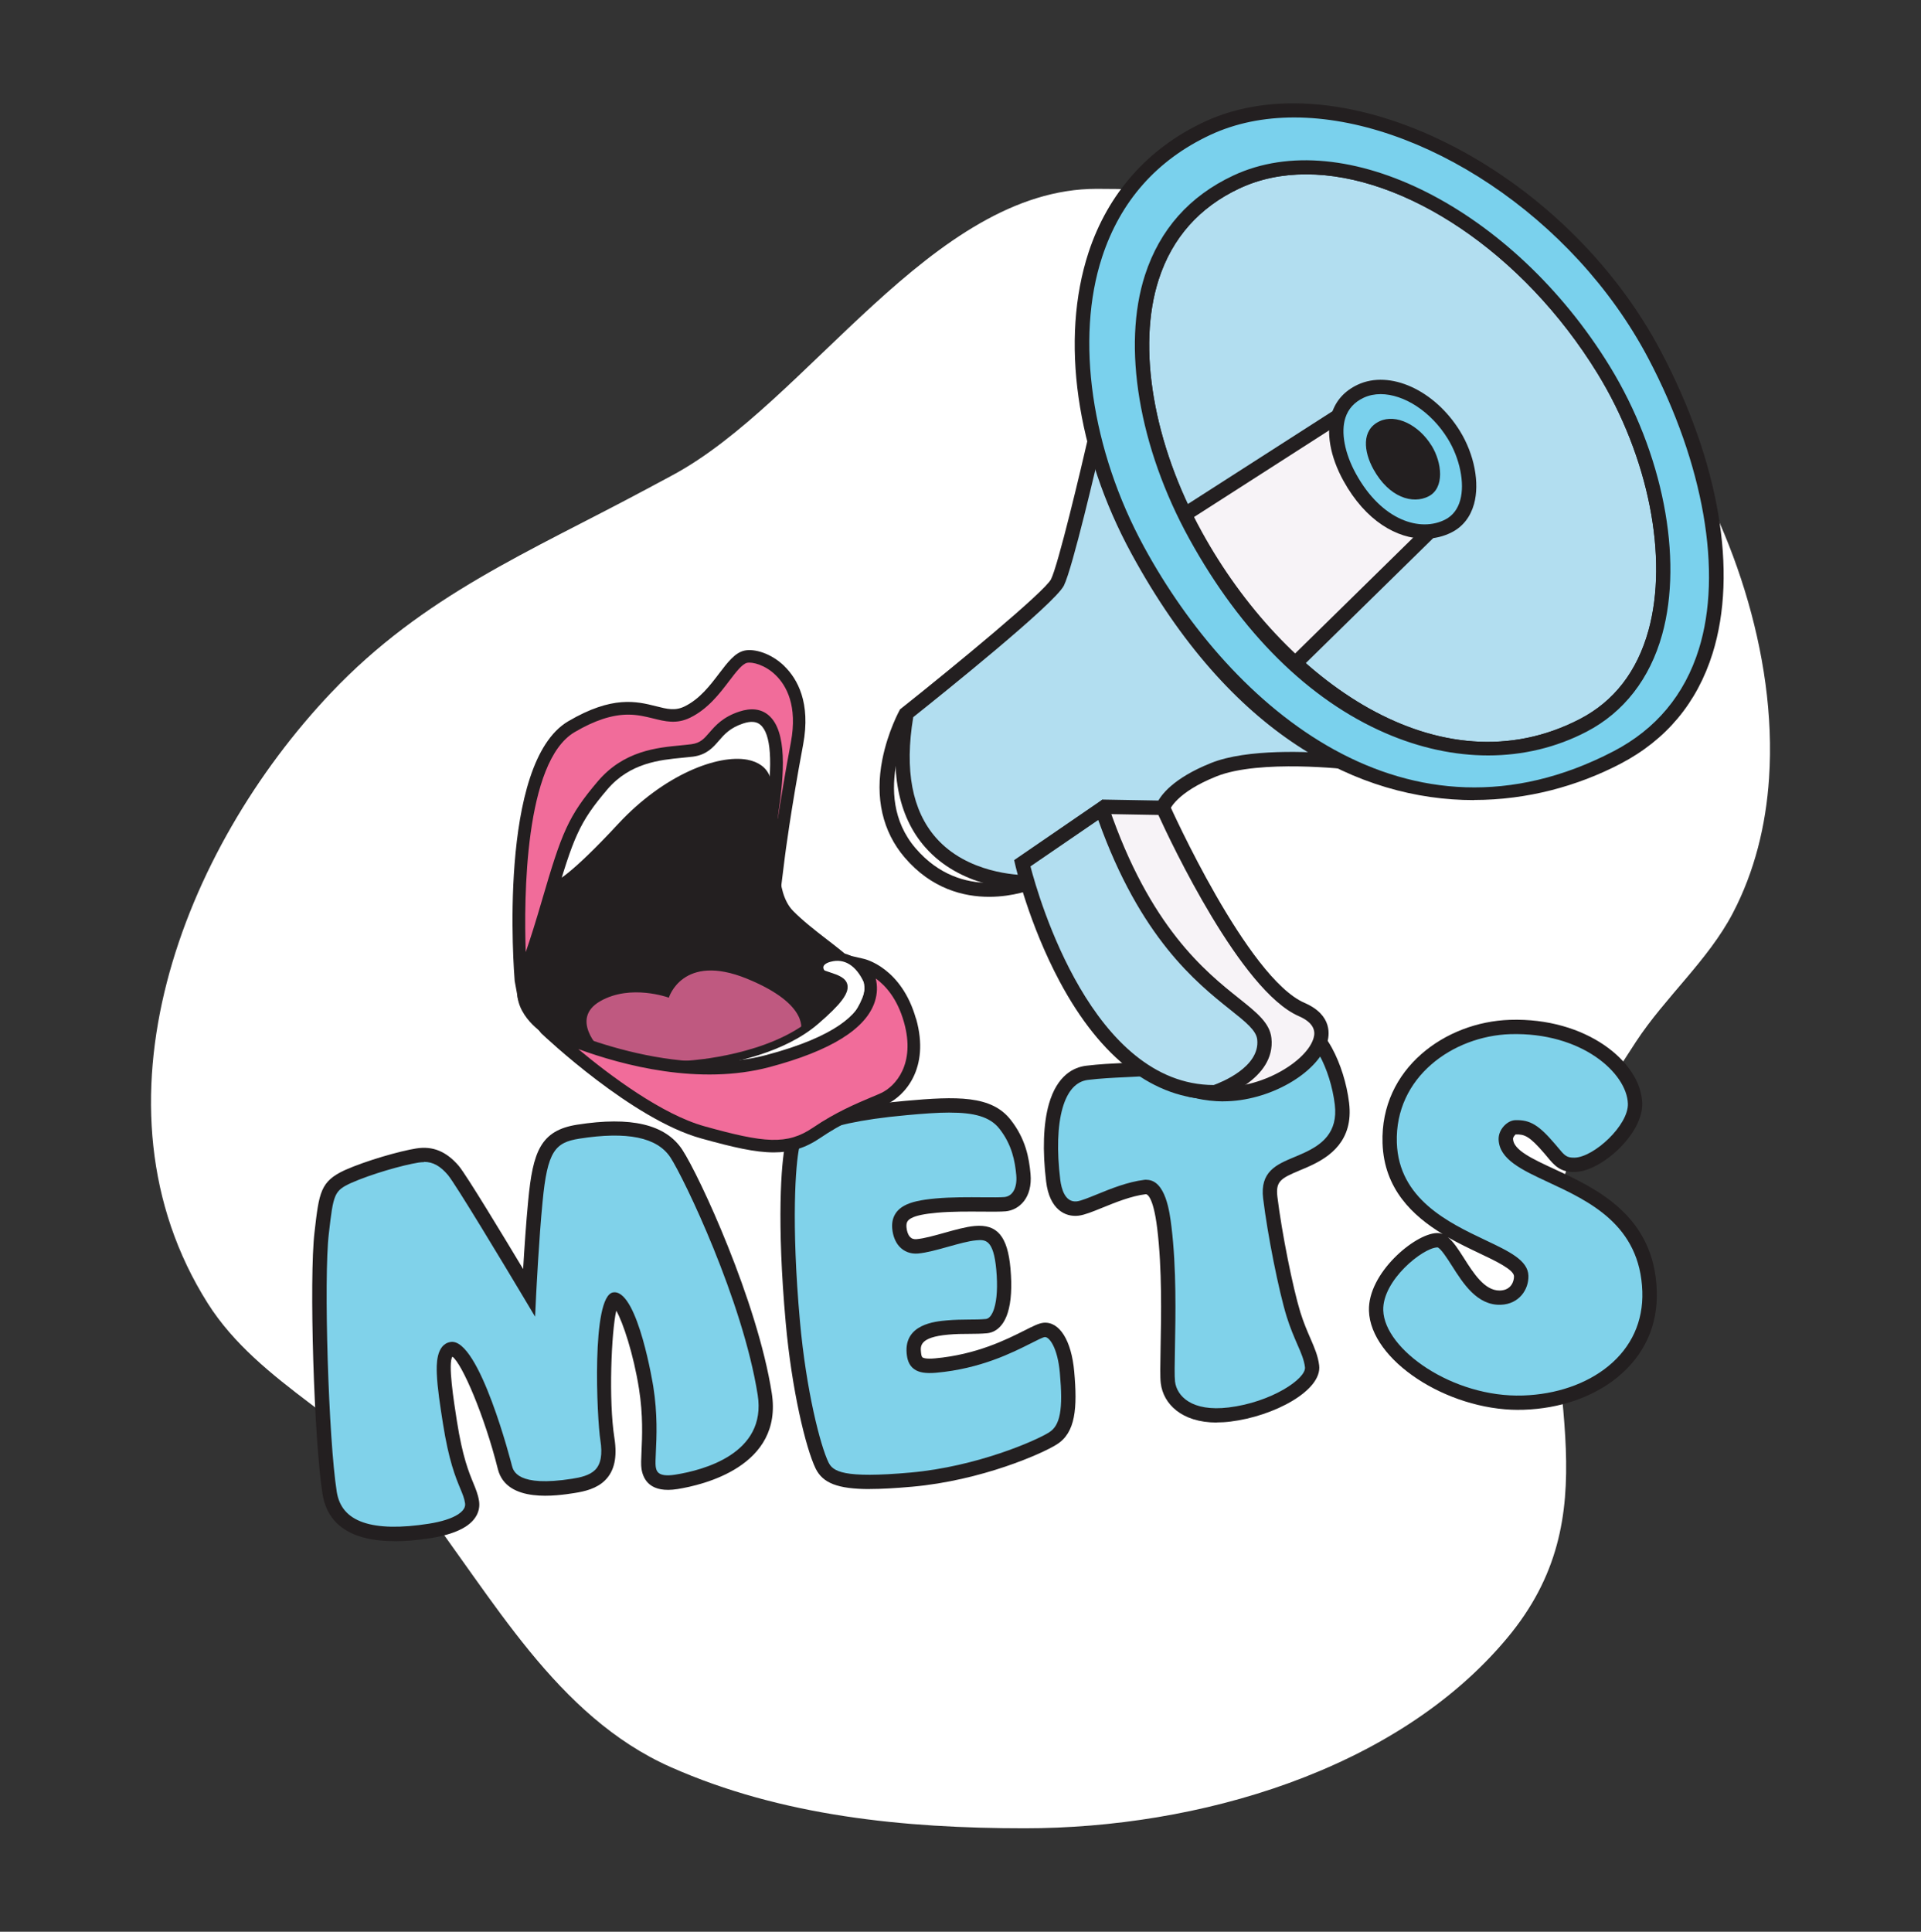 <svg xmlns="http://www.w3.org/2000/svg" id="a" viewBox="0 0 318.26 320"><rect x="0" y="0" width="318.26" height="320" fill="#333333" stroke="none"/><defs><style>.b{fill:#f7f3f7;}.c{fill:#fff;}.d{fill:#f16c9a;}.e{fill:#80d2ea;}.f{fill:#b2def0;}.g{fill:#bf5980;}.h{fill:#231f20;}.i{fill:#7ad1ed;}</style></defs><path class="c" d="M293.09,128.86c-.52,7.9-2.41,15.53-6.01,22.41-4.08,7.8-11.21,13.92-16.05,21.31-5.76,8.79-13.17,20.62-13.73,31.41-1.38,26.67,9.57,46.84-7.66,67.43-18.34,21.92-51.23,31.44-79.87,31.44-19.89,0-40.31-2-58.64-10.13-19-8.42-29.4-28.02-41.81-44.19-9.78-12.73-26.32-19.07-34.9-32.64-20.75-32.85-4.12-75.27,20.43-101.14,15.38-16.2,32.79-23.29,52.33-33.77,1.39-.74,2.78-1.49,4.16-2.23,22.48-12.02,42.99-47.48,70.37-47.48,35.2,0,73.51,8.51,94.26,39.04,10.68,15.71,18.49,38.02,17.12,58.52Z"></path><g><g><path class="e" d="M75.12,193.91c1.63,1.95,12.53,20.24,12.53,20.24,0,0,.44-8.97,1.05-15.15,.79-8.41,2.19-10.75,7.09-11.52,7.91-1.25,13.61-.38,16.26,3.61,2.55,3.92,12.21,24.35,14.65,39.84,1.8,11.44-11.37,14.04-14.64,14.56-3.36,.53-4.35-.73-4.6-2.36s.65-6.54-.41-13.25c-1.06-6.71-3.66-14.85-5.29-14.6s-2.24,16.05-1.13,23.1c.96,6.11-2.3,7.24-5.65,7.77-5.94,.93-10.41,.49-11.32-3.06-2.14-8.57-6.58-19.95-8.81-19.6-2.15,.34-1.19,6.45-.3,12.12,1.46,9.29,3.24,10.51,3.66,13.18,.39,2.49-2.53,4.1-7,4.8-9.29,1.46-15.62-.1-16.6-6.29-1.37-8.69-2.23-35.44-1.31-43.08,.75-6.46,.9-7.72,4.35-9.32,3.38-1.5,8.77-3.06,11.53-3.49,2.41-.38,4.22,.48,5.95,2.5Z"></path><path class="h" d="M65.35,255.29c-2.31,0-4.3-.28-5.95-.84-3.42-1.17-5.42-3.51-5.97-6.96-1.42-9.01-2.23-35.78-1.32-43.4,.76-6.6,.97-8.38,5.03-10.26,3.54-1.57,9.07-3.15,11.84-3.59,2.73-.43,4.97,.49,7.04,2.91h0c1.26,1.51,7.37,11.61,10.65,17.07,.19-3.19,.49-7.75,.84-11.33,.76-8.09,2.05-11.63,8.09-12.58,8.95-1.41,14.65-.06,17.43,4.13,2.88,4.41,12.44,25.11,14.83,40.31,1.92,12.18-11.47,15.26-15.62,15.92-4.39,.69-5.66-1.44-5.96-3.35-.1-.66-.06-1.59,0-2.87,.11-2.39,.28-6-.41-10.37-.91-5.78-2.67-11.05-3.77-12.96-.81,3.47-1.29,14.86-.31,21.09,.5,3.18,0,5.47-1.54,7-1.38,1.38-3.36,1.85-5.1,2.12-2.77,.43-11.2,1.76-12.66-3.94-2.22-8.88-5.96-17.55-7.54-18.65-.76,1.07,.22,7.31,.75,10.69,.93,5.92,1.97,8.42,2.72,10.25,.41,1,.77,1.87,.94,2.94,.26,1.66-.52,3.17-2.2,4.26-1.35,.87-3.3,1.52-5.78,1.91-2.21,.35-4.22,.52-6.04,.52Zm4.9-62.78c-.29,0-.58,.03-.89,.07-2.62,.41-7.88,1.91-11.23,3.4-2.77,1.29-2.9,1.81-3.65,8.37-.88,7.32-.06,34.09,1.31,42.76,.4,2.54,1.84,4.2,4.39,5.08,2.56,.88,6.21,.95,10.85,.22,2.13-.33,3.81-.87,4.86-1.55,1.31-.85,1.19-1.61,1.15-1.89-.12-.79-.4-1.46-.79-2.4-.76-1.83-1.9-4.59-2.87-10.78-.45-2.88-.92-5.86-1.01-8.21-.05-1.34-.18-4.89,2.29-5.28,4.75-.71,10.1,20.27,10.15,20.48,.23,.89,.92,3.61,9.99,2.18,1.37-.21,2.89-.56,3.79-1.46,.96-.96,1.25-2.58,.87-4.95-.56-3.56-1.53-23.88,2.12-24.46,.08-.01,.16-.02,.23-.02,3.92,0,6.39,15.44,6.42,15.6,.73,4.61,.55,8.37,.43,10.85-.05,1.06-.09,1.97-.03,2.39,.11,.73,.29,1.84,3.25,1.37,4.61-.73,15.18-3.47,13.65-13.2-2.46-15.63-12.23-35.95-14.47-39.37-2.21-3.32-7.15-4.33-15.08-3.09-4.02,.63-5.3,2.08-6.09,10.46-.6,6.08-1.04,15.01-1.05,15.1l-.19,3.93-2.02-3.38c-3.02-5.06-11.12-18.53-12.42-20.09-1.28-1.5-2.48-2.17-3.96-2.17Z"></path></g><g><path class="e" d="M166.54,186.26c2.17,2.78,2.78,5.61,3.02,8.3,.27,2.95-1.15,4.74-3.06,4.91s-7.18-.14-11.35,.23c-4.25,.38-6.37,1.18-6.14,3.7,.16,1.82,1.16,3.22,2.99,3.05,2.69-.24,6.91-1.93,9.6-2.17,2.52-.23,4.16,.59,4.64,5.96,.53,5.9-.65,9.24-2.82,9.44-2,.18-3.93,0-6.45,.23-4.08,.37-5.8,1.57-5.57,4.17,.14,1.56,.65,2.39,3.6,2.13,10.15-.91,16.18-5.74,18-5.9,1.74-.16,3.37,2.41,3.78,7,.55,6.07,.15,9.43-2.34,10.97-2.4,1.53-12.41,5.84-23.43,6.83-10.93,.98-13.64,0-14.81-2.34-1.5-3.1-3.83-12.42-4.85-23.78-1.5-16.65-.71-26.34-.09-29.2,.62-2.77,6.45-5.13,18.85-6.24,8.33-.75,13.65-.88,16.42,2.72Z"></path><path class="h" d="M144.09,246.67c-5.36,0-7.77-1.02-8.95-3.38-1.66-3.43-3.97-13.07-4.97-24.21-1.5-16.67-.75-26.42-.07-29.55,.82-3.65,7.52-6.06,19.9-7.17,8.49-.76,14.28-.95,17.47,3.18,2.45,3.13,3.02,6.26,3.26,8.92,.36,3.97-1.89,6-4.13,6.2-.83,.07-2.13,.06-3.78,.05-2.3-.02-5.15-.04-7.57,.18-2.14,.19-3.5,.48-4.29,.91-.64,.35-.84,.74-.78,1.5,.06,.68,.26,1.24,.57,1.58,.28,.31,.64,.44,1.12,.39,1.24-.11,2.94-.59,4.59-1.05,1.75-.49,3.56-1,5.01-1.13,3.75-.34,5.46,1.71,5.94,7.04,.27,3.04,.12,5.5-.45,7.32-.87,2.77-2.54,3.33-3.45,3.41-.99,.09-1.94,.09-2.94,.1-1.09,0-2.22,.01-3.5,.13-4.72,.42-4.58,1.9-4.49,2.88,.06,.68,.18,.83,.26,.89,.13,.09,.58,.29,2.05,.16,6.9-.62,11.87-3.13,14.84-4.62,1.5-.76,2.4-1.21,3.17-1.28,2.64-.23,4.61,2.94,5.07,8.08,.54,6.02,.24,10.14-2.9,12.08-2.35,1.5-12.43,5.97-23.95,7-2.78,.25-5.1,.38-7.04,.38Zm13.31-62.37c-2.08,0-4.48,.18-7.18,.43-16.12,1.45-17.65,4.69-17.8,5.32-.61,2.79-1.36,12.41,.11,28.83,1.04,11.53,3.39,20.61,4.73,23.37,.73,1.46,2.33,2.7,13.64,1.68,10.95-.99,20.75-5.28,22.9-6.65,1.86-1.15,2.34-3.81,1.79-9.86-.38-4.24-1.76-5.93-2.45-5.93-.01,0-.02,0-.04,0-.32,.03-1.38,.56-2.31,1.04-3.12,1.57-8.34,4.21-15.69,4.87-1.74,.15-2.86-.03-3.65-.6-.95-.68-1.16-1.75-1.24-2.61-.43-4.83,4.71-5.29,6.65-5.46,1.38-.12,2.56-.13,3.7-.14,.95,0,1.86-.01,2.75-.09,.72-.06,1.16-.99,1.4-1.75,.47-1.5,.59-3.71,.35-6.39-.46-5.15-1.87-5.02-3.36-4.89-1.24,.11-2.94,.59-4.59,1.05-1.75,.49-3.56,1-5.01,1.13-1.22,.11-2.33-.31-3.11-1.17-.66-.73-1.06-1.76-1.17-2.96-.15-1.69,.54-3,2.01-3.8,1.11-.6,2.67-.96,5.21-1.19,2.54-.23,5.45-.21,7.8-.19,1.52,.01,2.83,.02,3.55-.04,1.39-.13,2.16-1.55,1.98-3.62-.21-2.31-.7-5.02-2.77-7.67h0c-1.59-2.07-4.35-2.7-8.2-2.7Z"></path></g><g><path class="e" d="M222.33,182.83c.69,5.62-2.9,7.9-5.72,9.21-3.9,1.79-6.67,2.13-6.15,6.37,.72,5.88,2.55,15.13,3.86,19.35,1.3,4.14,2.76,6.07,3.07,8.58,.37,3.02-6.41,7.1-13.67,7.99-7,.86-9.87-2.48-10.21-5.33-.34-2.77,.67-15.35-.59-25.64-.53-4.32-1.46-6.93-3.19-6.72-4.41,.54-9.07,3.3-11.15,3.55-1.99,.24-3.65-1.13-4.07-4.59-1.19-9.77,.44-17.25,5.62-17.88,4.58-.56,8.73-.36,15.04-1.13,12.36-1.51,17.56-5.66,20.58-6.03,2.33-.29,5.8,5.78,6.59,12.27Z"></path><path class="h" d="M201.59,235.65c-5.84,0-8.87-3.11-9.28-6.51-.13-1.03-.08-3.09-.03-5.95,.1-5.17,.26-12.99-.56-19.69-.7-5.73-1.83-5.66-1.87-5.68-2.46,.3-5.09,1.38-7.21,2.24-1.64,.67-2.93,1.19-3.93,1.32-2.25,.28-4.84-1.06-5.39-5.63-.63-5.15-.47-9.59,.45-12.84,1.37-4.81,4.13-6.12,6.2-6.37,2.15-.26,4.21-.36,6.39-.47,2.6-.13,5.29-.26,8.65-.67,8.1-.99,13.07-3.14,16.36-4.56,1.77-.77,3.06-1.32,4.23-1.46,1.64-.2,3.46,1.29,5.06,4.2,1.42,2.6,2.46,5.91,2.85,9.1h0c.77,6.33-3.28,8.98-6.4,10.43-.63,.29-1.22,.54-1.78,.77-3.12,1.31-4.01,1.8-3.7,4.37,.72,5.89,2.54,15.02,3.81,19.15,.56,1.78,1.15,3.14,1.67,4.33,.67,1.55,1.25,2.88,1.44,4.45,.51,4.17-7.49,8.43-14.71,9.31-.79,.1-1.54,.14-2.25,.14Zm-11.66-40.21c3.2,0,3.86,5.41,4.15,7.77,.84,6.86,.68,14.78,.58,20.02-.05,2.66-.09,4.75,.01,5.62,.3,2.45,2.81,5.04,8.89,4.3,7.06-.86,12.87-4.77,12.64-6.67-.15-1.22-.64-2.36-1.27-3.79-.54-1.25-1.16-2.67-1.76-4.58-1.31-4.24-3.17-13.56-3.9-19.57-.55-4.47,2.21-5.63,5.13-6.85,.53-.23,1.1-.46,1.7-.74,2.81-1.31,5.61-3.28,5.04-7.99h0c-.35-2.89-1.29-5.9-2.58-8.24-1.28-2.33-2.4-2.99-2.69-2.99-.83,.1-2.04,.63-3.57,1.29-3.41,1.48-8.57,3.71-17.01,4.74-3.45,.42-6.3,.56-8.82,.68-2.13,.1-4.15,.2-6.22,.45-1.97,.24-3.39,1.81-4.21,4.66-.84,2.94-.97,7.06-.38,11.9,.18,1.43,.78,3.79,2.75,3.56,.69-.08,1.97-.61,3.33-1.16,2.25-.92,5.05-2.06,7.82-2.4,.13-.02,.25-.02,.37-.02Z"></path></g><g><path class="e" d="M270.89,182.79c.14,4.35-6.3,10.05-9.96,10.17-2.18,.07-2.73-.96-4.18-2.65-2.54-2.97-3.69-3.63-5.69-3.56-.61,.02-1.63,.92-1.59,1.97,.22,6.88,23.21,6.31,23.81,25.2,.36,11.32-9.61,18.08-20.93,18.45-12.1,.39-24.13-7.94-24.37-15.25-.18-5.74,7.21-11.56,10.08-11.65s5.02,9.69,10.5,9.51c2.52-.08,3.5-2.12,3.46-3.6-.16-5.05-21.29-6.28-21.8-22.04-.36-11.23,9.24-18.85,19.95-19.2,12.1-.39,20.52,6.66,20.71,12.66Z"></path><path class="h" d="M251.57,233.55c-11.93,0-24.51-8.24-24.77-16.41-.2-6.23,7.57-12.76,11.23-12.88,.34-.02,.67,.05,.99,.17-4.97-3.01-9.73-7.48-9.97-15.07-.4-12.35,10.41-20.08,21.1-20.42,12.63-.42,21.71,6.95,21.93,13.81h0c.16,5.01-6.68,11.25-11.1,11.39-2.49,.1-3.5-1.12-4.65-2.51l-.47-.56c-2.5-2.92-3.32-3.18-4.75-3.15-.07,.04-.45,.42-.44,.74,.06,1.85,3.2,3.31,6.83,4.99,7,3.25,16.58,7.69,16.99,20.21,.18,5.72-2.07,10.66-6.52,14.29-4.02,3.28-9.54,5.19-15.56,5.38-.27,0-.55,.01-.82,.01Zm-13.47-26.91c-2.38,.08-9.09,5.45-8.93,10.43,.21,6.48,11.53,14.48,23.14,14.1,5.5-.18,10.51-1.9,14.13-4.85,3.85-3.14,5.81-7.42,5.65-12.37-.36-11.05-8.82-14.97-15.61-18.13-4.34-2.02-8.09-3.76-8.2-7.07-.05-1.67,1.46-3.15,2.74-3.19,2.47-.08,3.9,.78,6.63,3.98l.49,.58c1.08,1.3,1.4,1.68,2.75,1.65,3.21-.1,8.92-5.38,8.81-8.94-.17-5.06-7.64-11.87-19.48-11.52-9.51,.31-19.15,7.11-18.8,17.97,.3,9.34,8.62,13.28,14.69,16.16,3.92,1.86,7.03,3.33,7.11,5.88,.07,2.26-1.52,4.72-4.6,4.82-3.91,.12-6.21-3.53-8.08-6.47-.67-1.06-1.93-3.03-2.42-3.04Zm1.75-1.71c.95,.75,1.77,2.05,2.68,3.47,1.6,2.52,3.42,5.38,5.89,5.38,.03,0,.07,0,.1,0,1.88-.06,2.33-1.58,2.31-2.37-.04-1.1-3.07-2.54-5.75-3.81-1.6-.76-3.41-1.62-5.23-2.66Z"></path></g></g><g><g><path class="c" d="M150.21,118.16s-7.82,13.32,.58,23.13c8.4,9.81,19.9,4.88,19.9,4.88"></path><path class="h" d="M163.87,148.56c-4.2,0-9.52-1.3-13.98-6.5-3.68-4.3-4.96-9.91-3.71-16.24,.93-4.7,2.85-8.16,2.93-8.3l2.12,1.25c-.07,.13-7.28,12.72,.46,21.75,7.72,9,18.09,4.75,18.53,4.56l.93,2.18c-.06,.03-3.13,1.3-7.29,1.3Z"></path></g><g><path class="f" d="M150.21,118.16s23.49-18.67,25-21.68c1.51-3.01,6.32-24.09,6.32-24.09l8.73-4.22,33.43,58.12s-15.06-1.81-22.59,1.2c-7.53,3.01-8.43,6.32-8.43,6.32l-21.98,12.35s-25.6,1.2-20.48-28.01Z"></path><path class="h" d="M170.21,147.36c-2.28,0-11.14-.44-16.92-7-4.53-5.14-5.96-12.68-4.26-22.41l.08-.44,.35-.28c9-7.15,23.66-19.26,24.67-21.28,1.18-2.36,4.9-18,6.23-23.82l.13-.56,10.24-4.94,35.16,61.13-2.35-.28c-.15-.02-14.84-1.74-22,1.13-6.71,2.68-7.73,5.54-7.74,5.56l-.15,.44-.41,.26-22.23,12.48h-.28c-.05,.02-.24,.02-.53,.02Zm-18.91-28.56c-1.46,8.76-.19,15.47,3.76,19.97,5.17,5.89,13.53,6.21,15.25,6.21h.05l21.36-12c.57-1.18,2.53-4.03,8.93-6.59,5.99-2.4,16.25-1.89,20.85-1.51l-31.73-55.17-7.22,3.49c-.88,3.82-4.86,20.93-6.29,23.8-1.5,3.01-20.3,18.09-24.96,21.8Z"></path></g><g><path class="b" d="M183.07,133.65l9.61,.17s12.95,29.07,22.97,33.41c10.02,4.34-5.12,16.47-16.74,13.59l-23.02-41.49,7.18-5.68Z"></path><path class="h" d="M202.66,182.45c-1.37,0-3.13-.18-4.44-.51l-1.35-.27-22.51-42.65,8.31-6.57,10.79,.19,.31,.69c.13,.29,12.87,28.69,22.36,32.8,4.7,2.04,4.15,5.42,3.69,6.78-1.65,4.89-9.54,9.53-17.15,9.53Zm-2.97-2.67c7.67,1.59,16.48-3.52,17.87-7.62,.2-.6,.83-2.44-2.38-3.83-9.57-4.15-21.18-28.75-23.27-33.33l-8.43-.15-6.06,4.79,22.27,40.14Z"></path></g><g><path class="f" d="M265.67,61.26c12.22,19.92,15.25,49.2-3.35,58.88-18.6,9.69-46.17,1.34-64.24-31.45-11.28-20.47-14.65-48.52,6.74-58.55,18.99-8.91,46.04,6.99,60.84,31.12Z"></path><path class="h" d="M246.55,125.14c-5.56,0-11.32-1.23-17.01-3.7-12.69-5.5-23.92-16.62-32.49-32.17-8.36-15.17-11.17-31.92-7.34-43.72,2.45-7.53,7.36-13.07,14.62-16.47,18.4-8.63,46.38,5.53,62.36,31.57,8.79,14.33,12.21,31.78,8.7,44.45-2.03,7.33-6.36,12.9-12.51,16.1-5.04,2.63-10.58,3.94-16.32,3.94Zm-30.16-96.26c-3.94,0-7.67,.75-11.05,2.34-6.63,3.11-11.13,8.18-13.36,15.06-3.64,11.19-.9,27.23,7.16,41.84,13.53,24.56,39.39,43.07,62.65,30.97,5.63-2.93,9.44-7.86,11.32-14.63,3.34-12.07,.03-28.78-8.43-42.58-12.37-20.16-32.03-33-48.27-33Z"></path></g><g><polygon class="b" points="237.56 87.35 214.14 110.33 200.99 99.84 195.41 85.79 222.17 68.62 237.56 87.35"></polygon><path class="h" d="M214.23,111.91l-14.23-11.34-6.05-15.25,28.48-18.27,16.75,20.39-24.95,24.47Zm-12.25-12.8l12.09,9.63,21.89-21.48-14.03-17.08-25.05,16.07,5.1,12.85Z"></path></g><g><path class="f" d="M182.55,133.98l-13.19,9.03s8.69,38.09,31.91,37.93c0,0,8.86-2.84,8.19-8.86-.67-6.01-16.55-7.69-26.91-38.1Z"></path><path class="h" d="M201.13,182.12c-9.9,0-18.74-6.75-25.57-19.53-5.09-9.53-7.27-18.93-7.36-19.32l-.18-.79,14.64-10.04,1.02,1.16c6.8,19.98,16.05,27.37,21.58,31.78,2.97,2.37,5.11,4.08,5.38,6.57,.77,6.9-8.61,9.99-9,10.12l-.36,.06h-.16Zm-30.41-38.6c1.39,5.33,10.29,36.17,30.36,36.22,1.13-.4,7.71-2.97,7.21-7.54-.17-1.51-1.89-2.89-4.51-4.97-5.59-4.47-14.86-11.87-21.83-31.4l-11.23,7.69Z"></path></g><g><path class="i" d="M240.87,72.05c3.12,5.09,3.9,12.57-.85,15.04-4.75,2.47-11.8,.34-16.41-8.03-2.88-5.23-3.64-11.69,1.83-14.26,4.85-2.28,11.66,1.08,15.44,7.25Z"></path><path class="h" d="M236.02,89.24c-4.54,0-9.75-2.89-13.45-9.6-2.22-4.03-2.93-8.1-1.93-11.17,.69-2.13,2.14-3.73,4.29-4.74,5.33-2.5,12.77,.89,16.96,7.7,2.37,3.86,3.28,8.59,2.32,12.06-.59,2.12-1.84,3.73-3.64,4.66-1.36,.71-2.91,1.09-4.55,1.09Zm-7.28-23.95c-.99,0-1.94,.19-2.8,.59-1.54,.72-2.56,1.84-3.04,3.32-.78,2.4-.13,5.88,1.75,9.29,4.29,7.79,10.71,9.7,14.82,7.56,1.21-.63,2.04-1.71,2.45-3.19,.78-2.81-.05-6.91-2.06-10.18h0c-2.78-4.53-7.29-7.39-11.13-7.39Z"></path></g><path class="h" d="M237.18,73.82c1.74,2.84,2.17,7.01-.48,8.39s-6.58,.19-9.16-4.48c-1.61-2.92-2.03-6.52,1.02-7.95,2.71-1.27,6.5,.6,8.61,4.04Z"></path><g><path class="i" d="M274.14,58.81c-15.39-29.22-51.3-48.23-74.17-37.51-25.76,12.08-24.93,45.13-11.48,69.85,23.42,43.05,57,46.01,79.4,34.35,22.4-11.66,19.36-41.79,6.25-66.69Zm-11.82,61.34c-18.6,9.69-46.17,1.34-64.24-31.45-11.28-20.47-14.65-48.52,6.74-58.55,18.99-8.91,46.04,6.99,60.84,31.12,12.22,19.92,15.25,49.2-3.35,58.88Z"></path><path class="h" d="M244.19,132.54c-18.98,0-40.3-10.61-56.74-40.83-9.17-16.85-11.82-35.5-7.11-49.88,3.21-9.78,9.82-17.25,19.13-21.62,22.95-10.77,59.75,7.72,75.72,38.03h0c9.64,18.3,12.75,36.53,8.54,50-2.56,8.19-7.7,14.34-15.28,18.29-7.09,3.69-15.41,5.99-24.25,5.99Zm-29.78-113.08c-4.99,0-9.71,.93-13.94,2.91-8.82,4.14-14.84,10.94-17.88,20.21-4.45,13.56-1.79,31.96,6.94,48,14.55,26.74,43.66,51.65,77.81,33.86,7-3.65,11.75-9.33,14.11-16.89,3.97-12.69,.84-30.7-8.37-48.19h0c-12.45-23.63-37.83-39.9-58.67-39.9Zm32.13,105.68c-5.56,0-11.32-1.23-17.01-3.7-12.69-5.5-23.92-16.62-32.49-32.17-8.36-15.17-11.17-31.92-7.34-43.72,2.45-7.53,7.36-13.07,14.62-16.47,18.4-8.63,46.38,5.53,62.36,31.57,8.79,14.33,12.21,31.78,8.7,44.45-2.03,7.33-6.36,12.9-12.51,16.1-5.04,2.63-10.58,3.94-16.32,3.94Zm-30.16-96.26c-3.94,0-7.67,.75-11.05,2.34-6.63,3.11-11.13,8.18-13.36,15.06-3.64,11.19-.9,27.23,7.16,41.84,13.53,24.56,39.39,43.07,62.65,30.97h0c5.63-2.93,9.44-7.86,11.32-14.63,3.34-12.07,.03-28.78-8.43-42.58-12.37-20.16-32.03-33-48.27-33Z"></path></g></g><g><path class="h" d="M129.3,140.28s-1.08,7.37,2.08,10.6c3.16,3.23,8.48,6.61,9.48,8.03,1,1.42,2.61,9.89,2.61,9.89l-10.56,14.44-19.27-.58-13.55-5.44-9.86-5.87s-5.08-3.06-4.5-7.76c.58-4.7,4.88-26.99,4.88-26.99l21.45-15.64,11.53-3.22,4.95,6.81,1.62,6.07-.86,9.64Z"></path><path class="g" d="M99.38,173.73s-5.01-4.97,.06-7.88c5.07-2.91,11.37-.58,11.37-.58,0,0,2.27-7.5,12.93-3.15,10.66,4.35,8.91,8.79,8.91,8.79l-8.88,7.65-14.08,1.64-7.84-2.13-2.47-4.34Z"></path><g><path class="c" d="M91.38,146.55s1.3,.97,11.29-9.79c9.99-10.77,22.43-13.29,24.51-8.05,2.08,5.24,.53,6.01,.53,6.01l2.92-12.46-6.27-6.67-8.8,5.48-12.33,3.22-10.36,6.73-3.58,10.95,2.09,4.58Z"></path><path class="h" d="M91.49,146.94c-.14,0-.25-.03-.33-.1l-.08-.06-2.19-4.8,3.67-11.21,10.58-6.85,12.27-3.2,9.01-5.62,6.61,7.03-2.44,10.4c.18,1.97-.6,2.44-.73,2.51l-.7,.35,.69-2.94c-.1-.83-.38-1.99-1.03-3.62-.47-1.18-1.56-1.97-3.15-2.26-4.68-.87-13.31,2.42-20.74,10.43-5.93,6.39-10.03,9.93-11.45,9.93Zm-1.8-4.99l1.93,4.23c.53-.13,2.92-1.21,10.78-9.68,7.61-8.2,16.53-11.56,21.42-10.65,1.85,.35,3.14,1.29,3.7,2.72,.33,.83,.57,1.55,.74,2.18l1.97-8.39-5.93-6.3-8.65,5.37-12.27,3.2-10.2,6.63-3.5,10.69Z"></path></g><g><g><path class="c" d="M114.24,176.33s13.32-.76,20.83-7.22c7.5-6.46,4.46-6.58,1.34-7.72-.7-.25-1.49-2.07,1.06-2.74s4.81,.67,6.25,3.81c1.8,3.93-8.53,14.11-8.53,14.11l-14.19,2.75-6.76-3Z"></path><path class="h" d="M120.97,179.65l-7.97-3.54,1.23-.07c.13,0,13.31-.83,20.65-7.14,3.25-2.8,4.74-4.61,4.56-5.55-.13-.65-1.13-.98-2.29-1.37-.27-.09-.56-.19-.84-.29-.45-.16-.92-.78-.88-1.49,.02-.49,.31-1.38,1.97-1.82,2.7-.71,5.11,.74,6.6,3.98,1.87,4.07-8.16,14.03-8.59,14.45l-.06,.06-.09,.02-14.28,2.77Zm-5.56-3.12l5.63,2.5,14.01-2.72c2.87-2.84,9.8-10.67,8.4-13.71-1.37-2.99-3.47-4.29-5.91-3.65-.96,.25-1.5,.7-1.53,1.27-.02,.44,.27,.82,.49,.9,.28,.1,.56,.2,.83,.29,1.33,.45,2.49,.83,2.68,1.82,.24,1.21-1.18,3.04-4.75,6.11-6.2,5.33-16.43,6.82-19.85,7.18Z"></path></g><path class="h" d="M144.33,162.19c-1.57-3.42-4.13-4.94-7.03-4.18-1.89,.5-2.22,1.57-2.24,2.16-.04,.89,.54,1.64,1.13,1.86,.27,.1,.55,.19,.85,.3,.96,.32,1.95,.65,2.04,1.09,.11,.54-.58,1.88-4.44,5.2-7.17,6.17-19.9,7.02-20.43,7.06l-2.75,.16,9.48,4.2,14.4-2.79,.2-.04,.14-.14c1.09-1.08,10.6-10.66,8.67-14.87Zm-23.24,16.45l-4.29-1.9c4.43-.59,13.14-2.31,18.72-7.11,3.78-3.25,5.15-5.07,4.88-6.47-.24-1.2-1.54-1.64-2.93-2.1-.27-.09-.54-.18-.82-.28-.07-.03-.26-.26-.25-.54,.02-.39,.47-.73,1.25-.93,2.24-.59,4.19,.63,5.48,3.44,1.15,2.51-4.42,9.41-8.25,13.22l-13.78,2.67Z"></path></g><g><g><path class="d" d="M86.3,162.39s-2.93-35.35,8.36-42.01c11.29-6.65,14.22,.01,19.22-2.44,5-2.45,7.03-8.59,9.67-9.16,2.64-.57,10.63,2.93,8.49,14.37-2.14,11.43-3.05,18.76-3.05,18.76,0,0-1.36-4.53-1.18-6.54s3.67-19.38-5.03-16.51c-4.84,1.6-4.34,4.94-8.1,5.44-3.77,.5-10.16,.26-14.86,5.79-4.7,5.53-5.75,8.02-9.04,19.33-3.3,11.31-4.48,12.96-4.48,12.96Z"></path><path class="h" d="M86.07,163.22l-.07-.8c0-.09-.73-8.97-.05-18.55,.91-12.94,3.79-20.92,8.56-23.74,7.06-4.15,10.91-3.19,14-2.41,1.91,.48,3.41,.86,5.24-.04,2.65-1.3,4.43-3.63,5.99-5.69,1.31-1.72,2.44-3.21,3.75-3.49,1.39-.3,3.94,.44,5.95,2.4,2,1.95,4.13,5.67,2.89,12.31-2.12,11.29-3.04,18.67-3.04,18.75l-.17,1.41-.4-1.36c-.06-.19-1.37-4.61-1.19-6.65,.02-.21,.07-.6,.15-1.12,.48-3.34,1.77-12.23-1.21-14.73-.87-.73-2.07-.84-3.57-.34-2.37,.78-3.42,2-4.35,3.08-.94,1.09-1.83,2.12-3.81,2.38-.55,.07-1.14,.13-1.79,.19-3.77,.36-8.94,.85-12.89,5.49-4.73,5.57-5.78,8.21-8.98,19.22-3.28,11.23-4.48,12.98-4.53,13.05l-.47,.66Zm17.98-45.59c-2.34,0-5.26,.67-9.24,3.01-9.9,5.84-8.66,34.68-8.29,40.65,.6-1.37,1.84-4.62,3.98-11.94,3.24-11.11,4.29-13.78,9.1-19.44,4.1-4.82,9.41-5.33,13.28-5.7,.63-.06,1.23-.12,1.76-.19,1.75-.23,2.5-1.09,3.44-2.18,.98-1.13,2.09-2.42,4.61-3.25,1.71-.57,3.1-.41,4.14,.45,3.24,2.72,1.92,11.84,1.42,15.27-.07,.5-.13,.88-.15,1.09-.11,1.24,.4,3.54,.78,5.02,.37-2.69,1.28-8.93,2.86-17.32,1.2-6.38-.82-9.93-2.72-11.78-1.86-1.81-4.17-2.51-5.41-2.24-1.1,.24-2.16,1.64-3.4,3.27-1.52,2.01-3.42,4.5-6.2,5.87-2.02,.99-3.7,.57-5.65,.08-1.25-.31-2.63-.66-4.32-.66Z"></path></g><path class="h" d="M129.97,110.36c-2.21-2.16-5.01-2.94-6.62-2.59-1.58,.34-2.78,1.92-4.19,3.77-1.51,1.99-3.22,4.24-5.72,5.47-1.58,.78-2.9,.45-4.74-.02-3.22-.81-7.24-1.81-14.56,2.49-11.73,6.91-8.99,41.52-8.87,43.02l.59,3.22,1.28-2.73c.21-.3,1.45-2.35,4.64-13.27,3.22-11.05,4.17-13.46,8.84-18.95,3.75-4.41,8.75-4.89,12.39-5.24,.65-.06,1.26-.12,1.81-.19,2.26-.3,3.33-1.54,4.27-2.63,.91-1.05,1.85-2.14,4.02-2.86,1.26-.42,2.2-.35,2.86,.21,1.77,1.49,2.1,6.22,.96,14.06-.08,.54-.14,.94-.16,1.16-.19,2.18,1.16,6.73,1.22,6.93l1.42,4.74,.61-4.91c.04-.31,.97-7.68,3.04-18.7,1.3-6.96-.97-10.9-3.1-12.98Zm-1.45,1.49c1.77,1.73,3.64,5.05,2.51,11.11-.97,5.18-1.69,9.55-2.18,12.75,0-.09,0-.17,.01-.24,.02-.18,.06-.48,.12-.88l.02-.17c.88-6.03,1.48-13.3-1.68-15.95-1.24-1.05-2.88-1.24-4.85-.59-2.72,.9-3.95,2.33-4.94,3.47-.9,1.04-1.5,1.73-2.97,1.93-.51,.07-1.07,.12-1.74,.19-4,.38-9.48,.9-13.78,5.96-4.9,5.77-5.97,8.47-9.25,19.71-1.01,3.47-1.91,6.34-2.69,8.58-.31-8.97-.2-31.55,8.1-36.44,3.31-1.95,6.22-2.9,8.87-2.9,1.6,0,2.94,.34,4.13,.63,2,.5,3.89,.98,6.15-.13,2.94-1.44,4.89-4.01,6.47-6.09,1.1-1.44,2.13-2.81,2.96-2.99,.88-.18,2.99,.34,4.74,2.05Z"></path></g><g><g><path class="d" d="M90.35,170.39s14.78,14.05,26.06,17.19c9.9,2.76,14.14,3.28,18.85,.08,4.71-3.2,8.9-4.63,11.15-5.67,2.42-1.12,6.57-5.09,4.33-12.97-2.24-7.88-7.86-9.17-7.86-9.17,0,0,8.19,9.6-15.68,15.92-16.98,4.5-36.86-5.39-36.86-5.39Z"></path><path class="h" d="M128.26,190.15c-2.97,0-6.64-.82-11.92-2.29-11.22-3.13-26.04-17.12-26.19-17.26l-1.43-1.36,1.77,.88c.2,.1,19.98,9.78,36.65,5.37,12.08-3.2,15.67-7.22,16.55-10.02,.96-3.04-1-5.4-1.02-5.42l-.58-.68,.87,.2c.24,.05,5.81,1.42,8.08,9.38,2.23,7.84-1.78,12.06-4.49,13.32-.49,.23-1.08,.47-1.74,.75-2.41,1.01-5.71,2.4-9.37,4.89-2.27,1.54-4.42,2.25-7.17,2.25Zm-36.33-18.72c3.93,3.51,15.47,13.32,24.56,15.86,10,2.78,14.09,3.19,18.6,.12,3.71-2.52,7.04-3.92,9.47-4.94,.66-.28,1.23-.52,1.72-.74,2.55-1.18,6.29-5.17,4.17-12.62-1.65-5.81-5.21-7.97-6.82-8.67,.58,1.01,1.32,2.9,.61,5.2-1.34,4.29-7.05,7.8-16.97,10.43-14.01,3.71-30.14-2.39-35.35-4.63Z"></path></g><path class="h" d="M151.75,168.74c-2.39-8.4-8.37-9.84-8.62-9.9l-3.01-.69,1.99,2.37c.07,.08,1.72,2.08,.87,4.74-.83,2.62-4.29,6.4-16.03,9.51-16.4,4.35-35.93-5.22-36.11-5.3l-4.59-2.62,3.4,4.3c.61,.58,15.09,14.26,26.5,17.43,5.28,1.47,8.95,2.32,12.05,2.32,2.88,0,5.24-.73,7.67-2.38,3.6-2.45,6.86-3.82,9.24-4.82,.67-.28,1.27-.53,1.76-.76,2.93-1.36,7.26-5.87,4.9-14.2Zm-6.65-6.64c1.63,1.18,3.56,3.33,4.66,7.21,1.98,6.97-1.44,10.66-3.77,11.75-.45,.21-.98,.43-1.58,.68l-.12,.05c-2.46,1.04-5.83,2.45-9.6,5.01-4.3,2.92-8.08,2.53-17.99-.23-7.06-1.97-15.67-8.43-20.9-12.79,7.42,2.71,20.08,6.07,31.68,2.99,10.18-2.7,16.06-6.37,17.48-10.92,.39-1.25,.43-2.51,.13-3.76Z"></path></g><path class="h" d="M114.77,176.63l-.03-.74c.11,0,11.1-.48,18.78-6.15l.44,.6c-7.87,5.8-19.08,6.29-19.19,6.29Z"></path></g></svg>